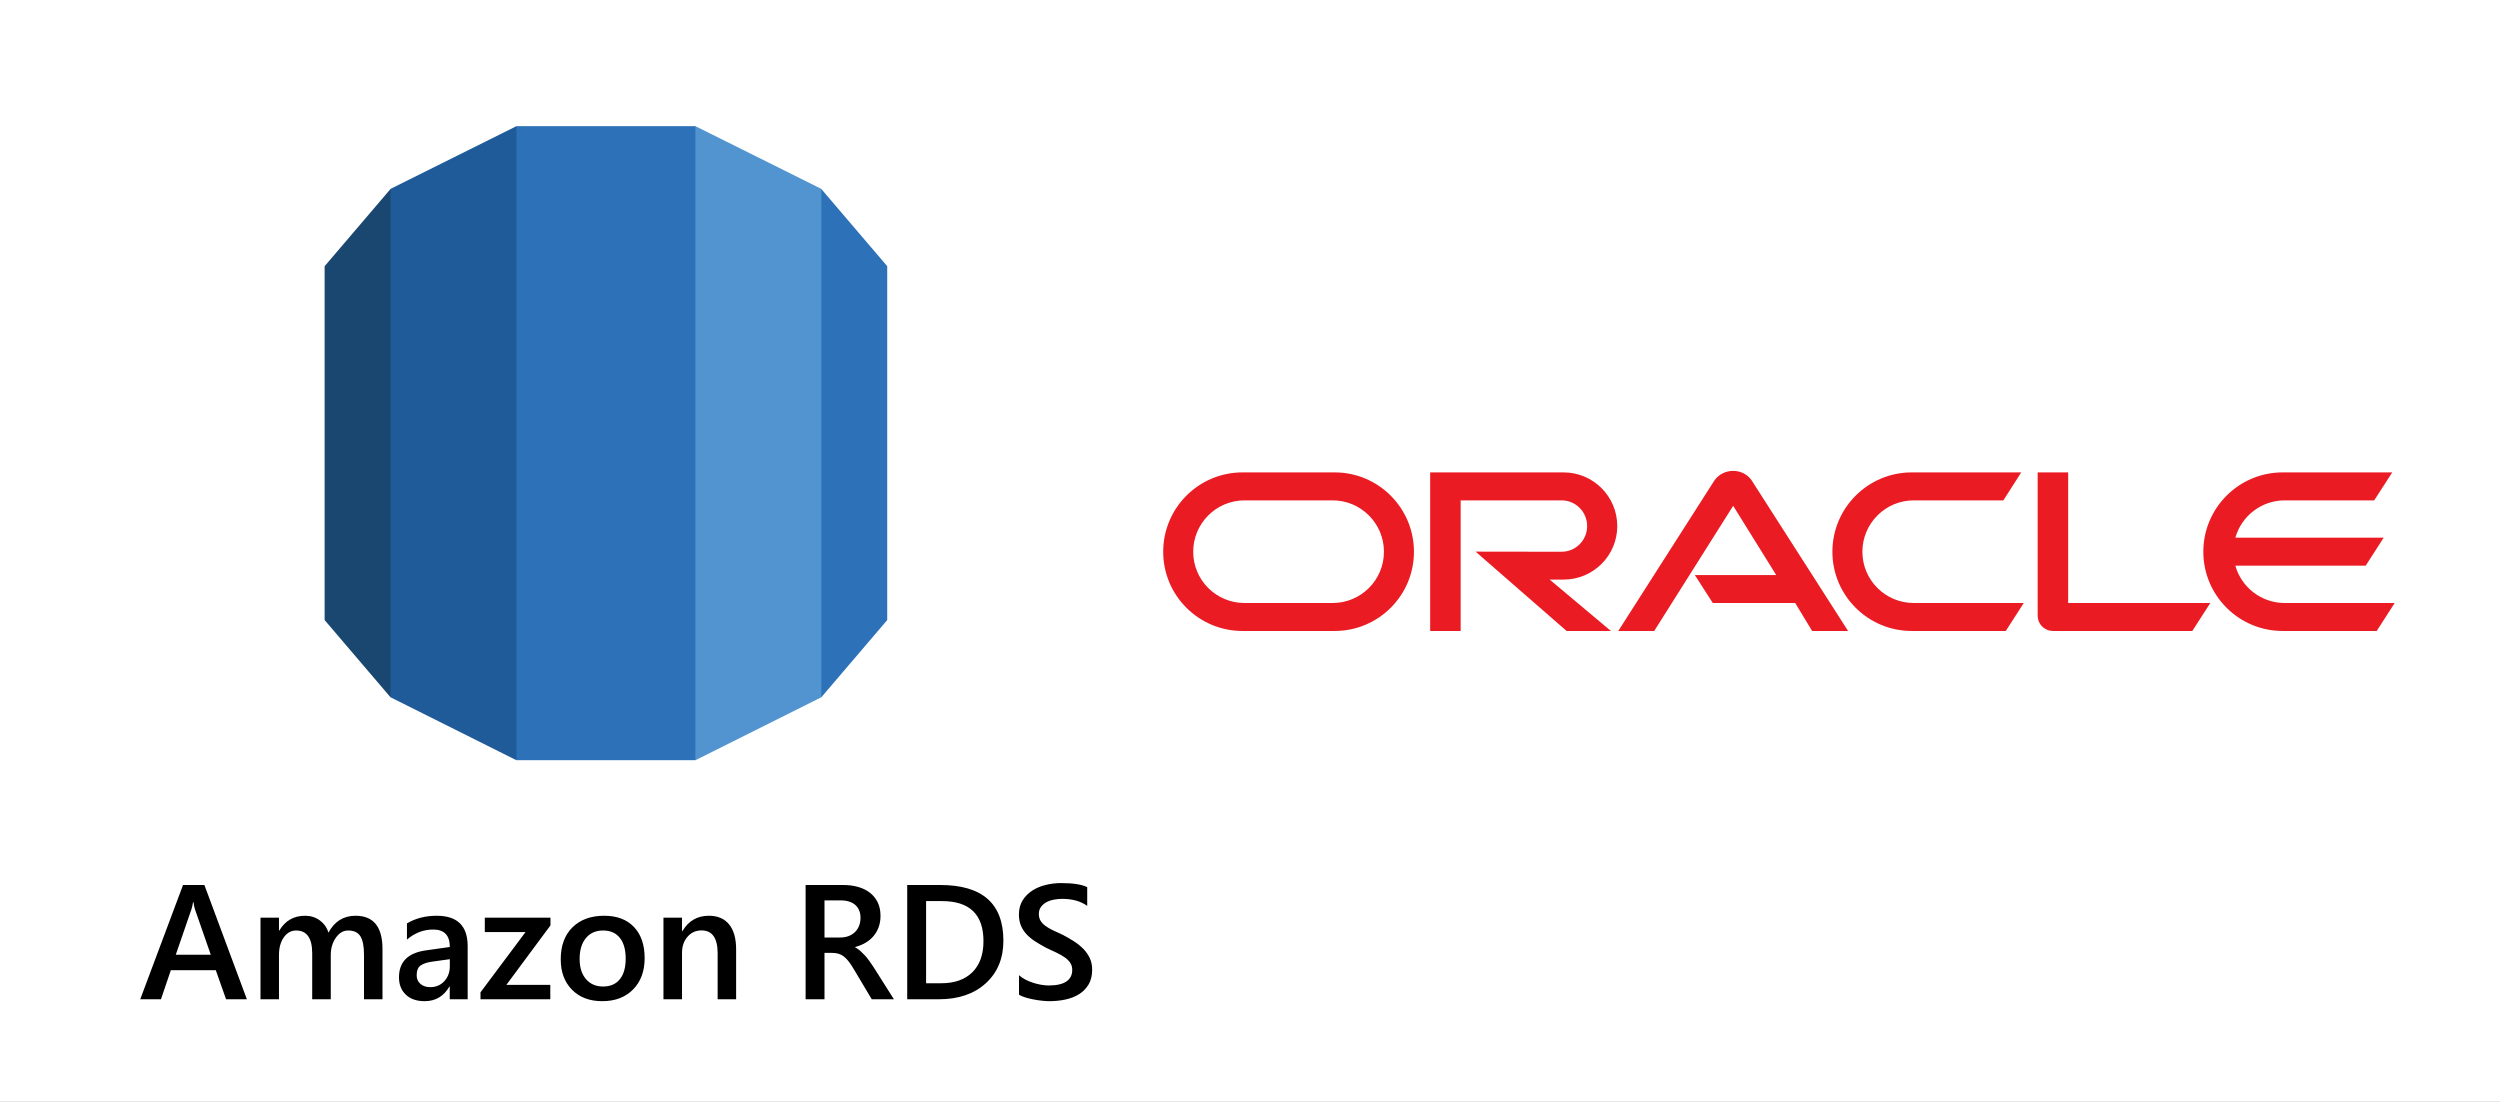 <?xml version="1.0" encoding="utf-8"?>
<svg width="2160px" height="952px" viewBox="0 0 2160 952" version="1.1" xmlns:xlink="http://www.w3.org/1999/xlink" xmlns="http://www.w3.org/2000/svg">
  <rect x="0" y="0" width="2160" height="952" fill="#333333" stroke="none"/>
  <desc>Created with Lunacy</desc>
  <defs>
    <rect width="2160" height="952" id="artboard_1" />
    <clipPath id="clip_1">
      <use xlink:href="#artboard_1" clip-rule="evenodd" />
    </clipPath>
  </defs>
  <g id="Amazon_RDS_with_oracle_wide" clip-path="url(#clip_1)">
    <use xlink:href="#artboard_1" stroke="none" fill="#FFFFFF" />
    <g id="Group" transform="translate(120 109)">
      <g id="aws-rds" transform="translate(160.472 0)">
        <path d="M0 372.42L56.91 439.115L62.027 433.037L62.027 6.446L56.91 0L0 66.67L0 372.42" transform="translate(0 54.315)" id="Shape" fill="#1A476F" stroke="none" />
        <path d="M0 493.431L108.743 547.798L113.266 540.52L113.34 5.696L108.819 0L3.62163e-06 54.193L3.62163e-06 493.431" transform="translate(56.918 0)" id="Shape" fill="#1F5B98" stroke="none" />
        <path d="M63.292 66.67L6.367 0L0 2.017L1.265 433.671L6.367 439.115L63.292 372.428L63.292 66.67" transform="translate(422.796 54.315)" id="Shape" fill="#2D72B8" stroke="none" />
        <path d="M5.222 547.798L113.965 493.431L113.965 54.193L5.146 0L0 6.963L0.074 539.886L5.222 547.798" transform="translate(315.197 0)" id="Shape" fill="#5294CF" stroke="none" />
        <path d="M0 0L154.606 0L154.606 547.805L0 547.805L0 0L0 0Z" transform="translate(165.737 0)" id="Shape" fill="#2D72B8" stroke="none" />
      </g>
      <g id="Amazon-RDS" transform="translate(0 611)">
        <path d="M760.422 122.572L760.422 139.439Q762.488 140.748 765.861 141.78Q769.235 142.813 773.021 143.536Q776.808 144.259 780.423 144.637Q784.037 145.016 786.516 145.016Q793.951 145.016 800.629 143.57Q807.308 142.125 812.437 138.889Q817.566 135.653 820.595 130.489Q823.625 125.326 823.625 117.821Q823.625 112.245 821.594 107.873Q819.563 103.501 816.086 99.921Q812.609 96.341 808.031 93.38Q803.452 90.42 798.289 87.735Q793.263 85.532 789.442 83.638Q785.621 81.745 782.97 79.749Q780.319 77.752 778.942 75.342Q777.565 72.933 777.565 69.628Q777.565 66.117 779.355 63.638Q781.146 61.16 784.003 59.576Q786.86 57.993 790.474 57.304Q794.089 56.616 797.738 56.616Q810.957 56.616 819.356 62.674L819.356 46.495Q812.265 42.984 796.774 42.984Q789.958 42.984 783.417 44.602Q776.877 46.22 771.748 49.559Q766.619 52.898 763.486 58.027Q760.354 63.156 760.354 70.11Q760.354 75.755 762.178 79.955Q764.002 84.155 767.204 87.494Q770.405 90.833 774.743 93.587Q779.08 96.341 784.106 99.026Q788.788 101.16 792.884 103.122Q796.98 105.084 800.01 107.219Q803.039 109.353 804.726 111.935Q806.413 114.517 806.413 118.028Q806.413 124.568 801.352 128.011Q796.292 131.453 785.965 131.453Q783.004 131.453 779.493 130.833Q775.982 130.214 772.471 129.078Q768.959 127.942 765.827 126.29Q762.694 124.637 760.422 122.572ZM93.289 143.364L75.319 143.364L66.438 118.234L27.608 118.234L19.071 143.364L1.17 143.364L38.142 44.636L56.593 44.636L93.289 143.364ZM633.192 143.364L652.332 143.364L634.775 115.618Q632.641 112.382 630.885 109.938Q629.13 107.494 627.34 105.566Q625.55 103.639 623.553 101.814Q621.557 99.99 618.872 98.475L618.872 98.2Q623.897 96.892 627.925 94.482Q631.953 92.072 634.81 88.664Q637.667 85.256 639.216 80.885Q640.765 76.513 640.765 71.28Q640.765 64.602 638.321 59.611Q635.877 54.619 631.54 51.28Q627.202 47.941 621.35 46.289Q615.498 44.636 608.544 44.636L576.048 44.636L576.048 143.364L592.365 143.364L592.365 103.294L598.975 103.294Q602.073 103.294 604.551 104.052Q607.03 104.809 609.13 106.461Q611.229 108.114 613.26 110.696Q615.292 113.277 617.426 116.926L633.192 143.364ZM663.829 143.364L663.829 44.636L692.332 44.636Q746.928 44.636 746.928 92.761Q746.928 115.618 731.782 129.491Q716.635 143.364 691.162 143.364L663.829 143.364ZM592.365 90.007L592.365 57.924L606.135 57.924Q614.534 57.924 619.009 61.917Q623.484 65.91 623.484 73.001Q623.484 76.926 622.176 80.093Q620.868 83.26 618.527 85.463Q616.187 87.666 612.985 88.836Q609.784 90.007 605.997 90.007L592.365 90.007ZM680.146 58.544L680.146 129.525L693.227 129.525Q710.508 129.525 720.112 120.024Q729.716 110.523 729.716 93.174Q729.716 58.544 693.847 58.544L680.146 58.544ZM62.101 104.878L48.4 65.497Q47.78 63.569 47.092 59.301L46.816 59.301Q46.197 63.225 45.44 65.497L31.877 104.878L62.101 104.878ZM210.467 143.364L194.495 143.364L194.495 104.947Q194.495 93.862 191.362 88.905Q188.229 83.948 180.794 83.948Q174.529 83.948 170.157 90.213Q165.785 96.478 165.785 105.222L165.785 143.364L149.744 143.364L149.744 103.639Q149.744 83.948 135.836 83.948Q129.365 83.948 125.199 89.869Q121.034 95.79 121.034 105.222L121.034 143.364L105.062 143.364L105.062 72.864L121.034 72.864L121.034 84.017L121.31 84.017Q128.952 71.211 143.547 71.211Q150.845 71.211 156.319 75.239Q161.792 79.267 163.789 85.807Q171.637 71.211 187.197 71.211Q210.467 71.211 210.467 99.921L210.467 143.364ZM268.575 143.364L284.065 143.364L284.065 97.511Q284.065 71.211 257.353 71.211Q242.757 71.211 231.604 77.821L231.604 91.797Q241.724 83.122 254.323 83.122Q268.644 83.122 268.644 98.2L247.714 101.16Q224.719 104.465 224.719 124.431Q224.719 133.725 230.605 139.371Q236.492 145.016 246.888 145.016Q261.001 145.016 268.299 132.348L268.575 132.348L268.575 143.364ZM374.221 135.136Q383.963 145.016 400.28 145.016Q417.079 145.016 427.028 134.861Q436.976 124.706 436.976 107.838Q436.976 90.626 427.75 80.919Q418.525 71.211 402.001 71.211Q384.79 71.211 374.635 81.194Q364.479 91.177 364.479 108.94Q364.479 125.257 374.221 135.136ZM516.013 143.364L500.041 143.364L500.041 103.639Q500.041 83.879 486.064 83.879Q478.767 83.879 474.016 89.353Q469.266 94.826 469.266 103.157L469.266 143.364L453.224 143.364L453.224 72.864L469.266 72.864L469.266 84.568L469.541 84.568Q477.458 71.211 492.398 71.211Q503.896 71.211 509.955 78.681Q516.013 86.151 516.013 100.265L516.013 143.364ZM317.525 130.902L355.46 130.902L355.46 143.364L295.15 143.364L295.15 137.374L334.049 85.325L298.868 85.325L298.868 72.864L355.598 72.864L355.598 79.542L317.525 130.902ZM386.235 90.489Q391.674 83.948 401.038 83.948Q410.47 83.948 415.53 90.282Q420.59 96.616 420.59 108.251Q420.59 119.818 415.53 126.083Q410.47 132.348 401.038 132.348Q391.812 132.348 386.304 125.98Q380.796 119.611 380.796 108.527Q380.796 97.029 386.235 90.489ZM253.841 110.799L268.644 108.733L268.644 114.861Q268.644 122.641 263.859 127.77Q259.074 132.899 251.776 132.899Q246.406 132.899 243.204 130.042Q240.003 127.185 240.003 122.709Q240.003 116.582 243.48 114.138Q246.957 111.694 253.841 110.799Z" />
      </g>
    </g>
    <g id="oracle-6" transform="translate(1005 406.84)">
      <path d="M459.336 89.989L529.643 89.989L492.468 30.178L424.237 138.318L393.185 138.318L476.175 8.418C479.783 3.171 485.797 -2.97278e-06 492.468 -2.97278e-06C498.918 -2.97278e-06 504.932 3.061 508.432 8.2L591.75 138.318L560.699 138.318L546.048 114.153L474.866 114.153L459.338 89.989L459.336 89.989ZM781.897 114.151L781.897 1.311L755.546 1.311L755.546 125.197C755.546 128.586 756.857 131.867 759.372 134.382C761.886 136.896 765.276 138.318 768.994 138.318L889.161 138.318L904.689 114.153L781.894 114.153L781.897 114.151ZM345.948 93.923C371.536 93.923 392.311 73.258 392.311 47.672C392.311 22.084 371.536 1.309 345.948 1.309L230.668 1.309L230.668 138.32L257.01 138.32L257.01 25.478L344.2 25.478C356.446 25.478 366.286 35.43 366.286 47.676C366.286 59.921 356.446 69.871 344.2 69.871L269.913 69.763L348.572 138.32L386.843 138.32L333.922 93.927L345.95 93.927L345.948 93.923ZM68.516 138.318C30.694 138.32 0 107.703 0 69.871C0 32.036 30.694 1.313 68.516 1.313L148.15 1.313C185.98 1.313 216.651 32.036 216.651 69.871C216.651 107.703 185.98 138.318 148.147 138.318L68.516 138.318L68.516 138.318ZM146.379 114.154C170.882 114.154 190.729 94.362 190.729 69.869C190.729 45.378 170.882 25.478 146.379 25.478L70.278 25.478C45.783 25.478 25.927 45.378 25.927 69.871C25.927 94.362 45.783 114.154 70.276 114.154L146.377 114.154L146.379 114.154ZM646.75 138.318C608.92 138.318 578.193 107.703 578.193 69.871C578.193 32.036 608.92 1.313 646.75 1.313L741.334 1.313L725.914 25.478L648.5 25.478C624.007 25.478 604.107 45.378 604.107 69.871C604.107 94.361 624.007 114.153 648.5 114.153L743.518 114.153L727.99 138.318L646.75 138.318L646.75 138.318ZM968.984 114.153C948.755 114.153 931.588 100.596 926.341 81.897L1038.96 81.897L1054.49 57.732L926.341 57.732C931.588 39.144 948.755 25.478 968.984 25.478L1046.29 25.478L1061.92 1.309L967.232 1.309C929.4 1.309 898.675 32.034 898.675 69.867C898.675 107.701 929.4 138.316 967.232 138.316L1048.47 138.316L1064 114.153L968.982 114.153L968.984 114.153Z" id="Shape" fill="#EA1B22" stroke="none" />
    </g>
  </g>
</svg>